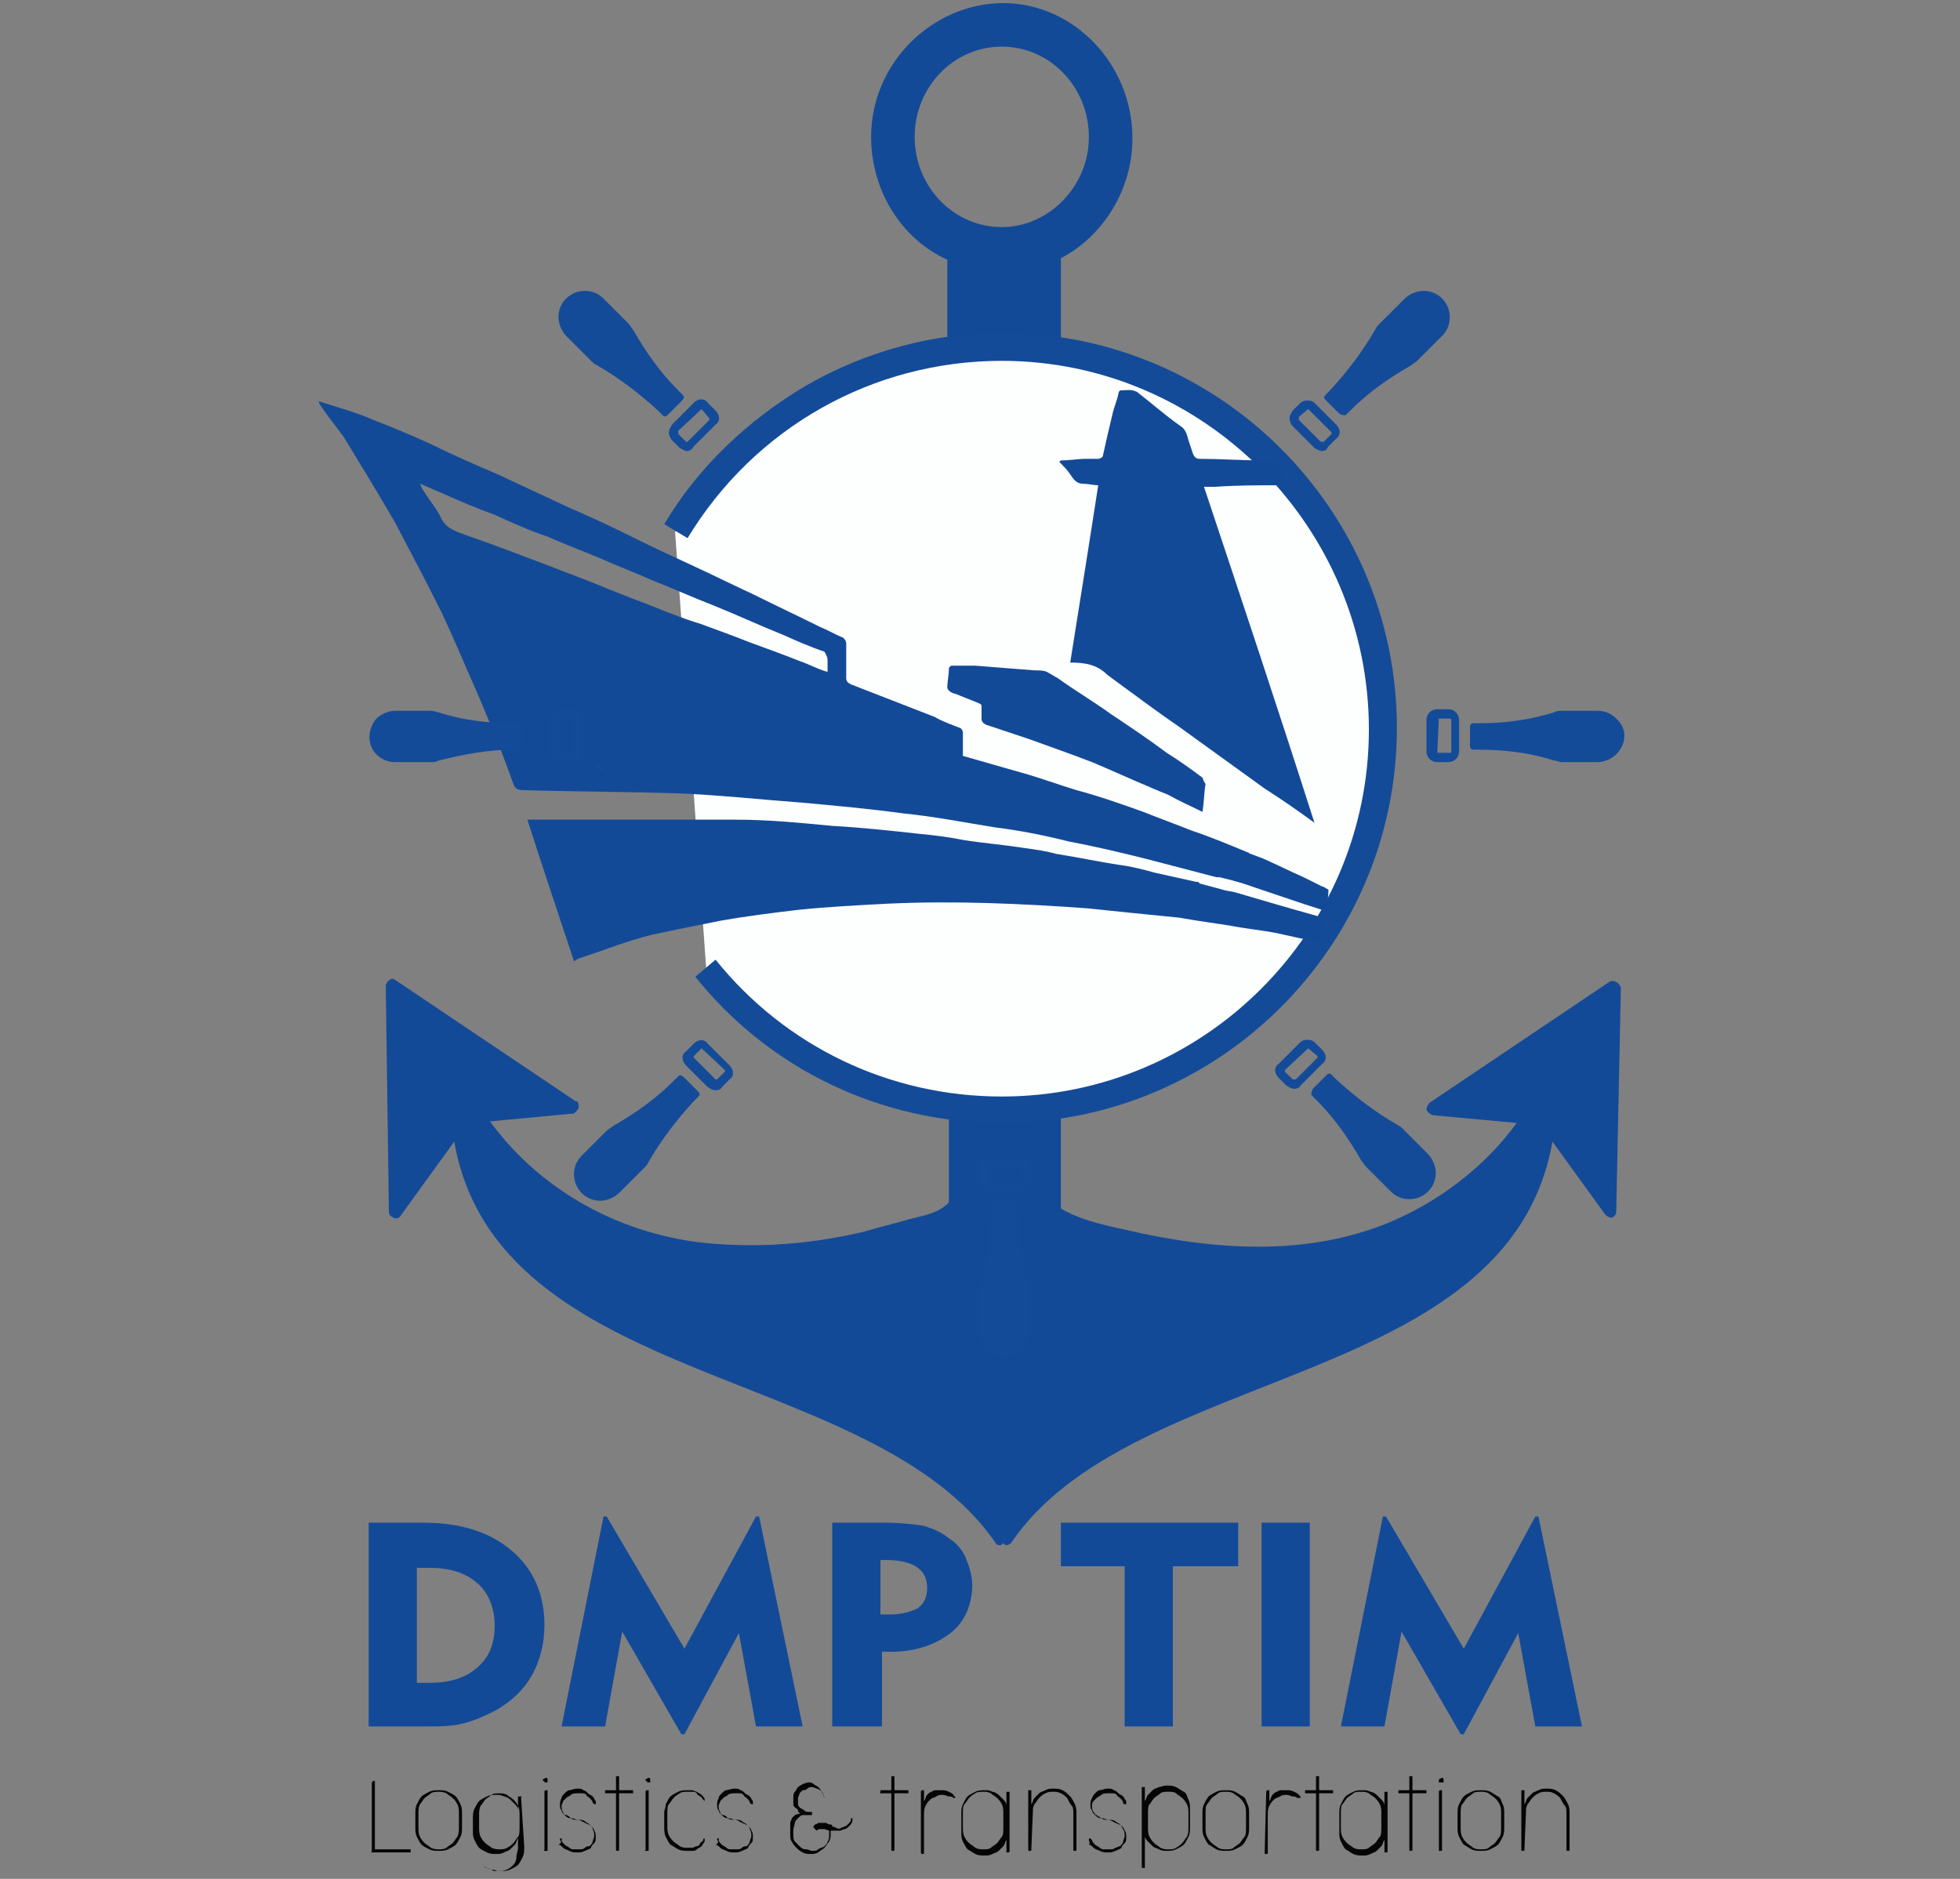 <?xml version="1.0" encoding="utf-8"?>
<!-- Generator: Adobe Illustrator 26.3.0, SVG Export Plug-In . SVG Version: 6.00 Build 0)  -->
<svg version="1.1" id="Layer_2_00000011722300776405816390000002205115020419873925_"
	 xmlns="http://www.w3.org/2000/svg" xmlns:xlink="http://www.w3.org/1999/xlink" x="0px" y="0px" viewBox="0 0 126 120.8"
	 style="enable-background:new 0 0 126 120.8;" xml:space="preserve">
<rect x="0" y="0" width="126" height="120.8" fill="#808080" stroke="none"/>
<style type="text/css">
	.st0{clip-path:url(#SVGID_00000020396990495732090270000006317467563806671034_);}
	.st1{fill:#134A98;}
	.st2{fill:#FDFEFE;}
	.st3{fill:#144B98;}
	.st4{fill:#050505;}
</style>
<g id="Layer_1-2">
	<g>
		<defs>
			<rect id="SVGID_1_" y="-16.5" width="126" height="159.8"/>
		</defs>
		<clipPath id="SVGID_00000097458941024890328650000017477136380110986117_">
			<use xlink:href="#SVGID_1_"  style="overflow:visible;"/>
		</clipPath>
		<g style="clip-path:url(#SVGID_00000097458941024890328650000017477136380110986117_);">
			<path class="st1" d="M103.5,63.1l-11.6,7.8c-0.1,0.1-0.2,0.3-0.2,0.4c0,0.1,0.1,0.2,0.2,0.3c0.1,0,0.1,0.1,0.2,0.1l5.4,0.5
				c-2.1,2.9-5.1,5.1-8.2,6.4c-5.1,2.1-10.7,1.8-15.9,0.7c-1.7-0.4-3.7-0.7-5.2-1.6V34h13.5v-3.4H68.2v-14c2.7-1.4,4.6-4.4,4.6-7.7
				c0-4.8-3.8-8.7-8.3-8.7S56,4,56,8.8c0,3.5,2,6.6,4.9,7.9v13.8H49.1V34H61v43.3c-0.6,0.7-1.8,0.9-2.6,1.1c-1,0.3-1.9,0.5-2.9,0.8
				c-3,0.7-6,1-9.1,0.8c-5.8-0.3-11.4-3.1-14.9-7.9l5.3-0.5c0.1,0,0.1,0,0.2-0.1c0.1-0.1,0.2-0.2,0.2-0.3c0-0.2,0-0.4-0.2-0.4
				l-11.6-7.8c-0.2-0.2-0.6,0.1-0.6,0.4L25,77.9c0,0.2,0.1,0.3,0.3,0.4s0.4,0,0.5-0.2l3.4-4.7C32,89.3,56.1,87.7,64,99.2
				c0.1,0.2,0.4,0.2,0.5,0c0.1,0.2,0.3,0.2,0.5,0c7.8-11.5,32-9.9,34.8-25.8l3.4,4.7c0.1,0.1,0.3,0.2,0.4,0.2
				c0.2-0.1,0.3-0.2,0.3-0.4l0.3-14.4C104.1,63.2,103.8,63,103.5,63.1 M29.9,72.4L29.9,72.4L29.9,72.4L29.9,72.4z M64.4,14.6
				c-3.1,0-5.6-2.6-5.6-5.8S61.3,3,64.4,3s5.6,2.6,5.6,5.8S67.4,14.6,64.4,14.6 M98.8,72.4L98.8,72.4L98.8,72.4L98.8,72.4z"/>
			<path class="st2" d="M43.4,34.2c4.3-7.1,12.1-11.8,21-11.8c13.5,0,24.5,11,24.5,24.5s-11,24.5-24.5,24.5c-7.7,0-14.5-3.5-19-9.1"
				/>
			<path class="st3" d="M64.4,72.2c-7.7,0-14.9-3.4-19.7-9.4l1.3-1.1c4.5,5.6,11.2,8.8,18.4,8.8c13,0,23.6-10.6,23.6-23.6
				S77.4,23.2,64.4,23.2c-8.3,0-15.9,4.3-20.2,11.4l-1.5-0.9c2.2-3.7,5.4-6.7,9.1-8.9c3.8-2.2,8.2-3.4,12.6-3.4
				c14,0,25.4,11.4,25.4,25.4S78.4,72.2,64.4,72.2"/>
			<path class="st1" d="M23.7,111V97.9h3.5c2.4,0,4.3,0.6,5.7,1.8s2.1,2.8,2.1,4.8c0,1.2-0.3,2.3-0.8,3.2s-1.3,1.7-2.4,2.3
				c-0.6,0.3-1.2,0.6-2,0.8c-0.7,0.2-1.6,0.2-2.6,0.2L23.7,111L23.7,111z M26.8,108.2h0.7c1.4,0,2.4-0.3,3.2-1
				c0.8-0.7,1.1-1.6,1.1-2.7s-0.4-2.1-1.1-2.7c-0.8-0.7-1.8-1-3.2-1h-0.7C26.8,100.7,26.8,108.2,26.8,108.2z"/>
			<polygon class="st1" points="36.1,111 38.8,97.5 39,97.5 44,106 48.6,97.5 48.8,97.5 51.6,111 48.6,111 47.5,105 44,111.5 
				43.8,111.5 40,104.9 38.9,111 			"/>
			<path class="st1" d="M53.5,111V97.9h3.4c1,0,1.8,0.1,2.5,0.2c0.6,0.2,1.1,0.4,1.6,0.8c0.5,0.3,0.9,0.8,1.1,1.3s0.4,1.1,0.4,1.7
				c0,1.3-0.5,2.4-1.4,3.1s-2.2,1.2-3.8,1.2c-0.2,0-0.3,0-0.4,0c-0.1,0-0.2,0-0.2,0v4.8L53.5,111L53.5,111z M57,100.3h-0.4v3.5h0.6
				c0.8,0,1.4-0.2,1.8-0.4c0.4-0.3,0.6-0.7,0.6-1.3s-0.2-1-0.6-1.3S57.9,100.3,57,100.3"/>
			<polygon class="st1" points="72.3,111 72.3,100.7 68.2,100.7 68.2,97.9 79.6,97.9 79.6,100.7 75.4,100.7 75.4,111 			"/>
			<rect x="81.1" y="97.9" class="st1" width="3.1" height="13.1"/>
			<polygon class="st1" points="86.2,111 88.9,97.5 89.1,97.5 94.1,106 98.7,97.5 98.9,97.5 101.7,111 98.7,111 97.6,105 
				94.1,111.5 93.9,111.5 90.1,104.9 89,111 			"/>
			<path class="st4" d="M23.9,114.6C23.9,114.6,23.9,114.6,23.9,114.6c0.1-0.1,0.1-0.1,0.1-0.1l0,0c0,0,0,0,0.1,0c0,0,0,0,0,0.1v4.3
				h2.2c0,0,0,0,0.1,0c0,0,0,0,0,0.1l0,0c0,0,0,0.1,0,0.1c0,0,0,0-0.1,0H24c0,0,0,0-0.1,0s0,0,0-0.1V114.6z"/>
			<path class="st4" d="M26.7,116.6c0-0.2,0-0.4,0.1-0.6s0.2-0.4,0.3-0.5s0.3-0.2,0.5-0.3s0.4-0.1,0.6-0.1s0.4,0,0.6,0.1
				s0.4,0.2,0.5,0.3s0.2,0.3,0.3,0.5s0.1,0.4,0.1,0.6v0.9c0,0.2,0,0.4-0.1,0.6s-0.2,0.4-0.3,0.5c-0.1,0.1-0.3,0.2-0.5,0.3
				c-0.2,0.1-0.4,0.1-0.6,0.1s-0.4,0-0.6-0.1s-0.4-0.2-0.5-0.3c-0.1-0.1-0.2-0.3-0.3-0.5s-0.1-0.4-0.1-0.6V116.6L26.7,116.6z
				 M26.9,117.5c0,0.2,0,0.4,0.1,0.6s0.2,0.3,0.3,0.4c0.1,0.1,0.3,0.2,0.4,0.3c0.2,0.1,0.4,0.1,0.5,0.1s0.4,0,0.5-0.1
				s0.3-0.2,0.4-0.3c0.1-0.1,0.2-0.3,0.3-0.4c0.1-0.2,0.1-0.4,0.1-0.6v-0.9c0-0.2,0-0.4-0.1-0.6s-0.2-0.3-0.3-0.4s-0.3-0.2-0.4-0.3
				c-0.2-0.1-0.4-0.1-0.5-0.1s-0.4,0-0.5,0.1s-0.3,0.2-0.4,0.3c-0.1,0.1-0.2,0.3-0.3,0.4c-0.1,0.2-0.1,0.4-0.1,0.6V117.5z"/>
			<path class="st4" d="M33.7,118.7c0,0.3,0,0.5-0.1,0.7c-0.1,0.2-0.2,0.4-0.3,0.5c-0.1,0.1-0.3,0.2-0.5,0.3
				c-0.2,0.1-0.4,0.1-0.6,0.1c-0.1,0-0.2,0-0.3,0s-0.2,0-0.3-0.1c-0.1,0-0.2-0.1-0.3-0.1c-0.1,0-0.2-0.1-0.2-0.1c0,0,0,0,0,0
				s0,0,0,0s0,0,0,0v0l0,0v0c0,0,0,0,0,0c0,0,0,0,0,0s0,0,0,0c0.2,0.1,0.4,0.2,0.5,0.2c0.2,0,0.3,0.1,0.4,0.1c0.2,0,0.4,0,0.6-0.1
				s0.3-0.2,0.4-0.3c0.1-0.1,0.2-0.3,0.2-0.5s0.1-0.4,0.1-0.6v-0.6c-0.1,0.1-0.1,0.3-0.2,0.4s-0.2,0.2-0.3,0.3
				c-0.1,0.1-0.2,0.1-0.4,0.2s-0.3,0.1-0.5,0.1c-0.2,0-0.4,0-0.6-0.1s-0.4-0.2-0.5-0.3c-0.1-0.1-0.2-0.3-0.3-0.5s-0.1-0.4-0.1-0.6
				v-0.8c0-0.2,0-0.4,0.1-0.6s0.2-0.4,0.3-0.5s0.3-0.2,0.5-0.3s0.4-0.1,0.6-0.1c0.2,0,0.3,0,0.5,0.1c0.1,0,0.3,0.1,0.4,0.2
				c0.1,0.1,0.2,0.2,0.3,0.3s0.2,0.2,0.2,0.4v-0.8c0,0,0-0.1,0-0.1c0,0,0,0,0.1,0c0,0,0,0,0.1,0s0,0,0,0.1L33.7,118.7L33.7,118.7z
				 M30.8,117.5c0,0.2,0,0.4,0.1,0.6s0.2,0.3,0.3,0.4c0.1,0.1,0.3,0.2,0.4,0.3c0.2,0.1,0.4,0.1,0.5,0.1s0.4,0,0.5-0.1
				c0.2-0.1,0.3-0.2,0.4-0.3c0.1-0.1,0.2-0.3,0.3-0.4s0.1-0.4,0.1-0.6v-0.8c0-0.2,0-0.4-0.1-0.6s-0.2-0.3-0.3-0.4
				c-0.1-0.1-0.3-0.2-0.4-0.3c-0.2-0.1-0.3-0.1-0.5-0.1s-0.4,0-0.5,0.1s-0.3,0.2-0.4,0.3c-0.1,0.1-0.2,0.3-0.3,0.4
				c-0.1,0.2-0.1,0.4-0.1,0.6C30.8,116.6,30.8,117.5,30.8,117.5z"/>
			<path class="st4" d="M34.9,114.4C34.9,114.4,34.9,114.3,34.9,114.4l0.2-0.1c0,0,0.1,0,0.1,0.1v0.1c0,0,0,0.1,0,0.1c0,0,0,0,0,0
				H35c0,0,0,0,0,0s0,0,0-0.1C34.9,114.6,34.9,114.4,34.9,114.4z M35,115.2C35,115.2,35,115.2,35,115.2c0-0.1,0.1-0.1,0.1-0.1
				s0,0,0.1,0c0,0,0,0,0,0.1v3.7c0,0,0,0.1,0,0.1s0,0-0.1,0s0,0-0.1,0s0,0,0-0.1V115.2L35,115.2z"/>
			<path class="st4" d="M36,118.3c0-0.1,0-0.1,0-0.1l0,0c0,0,0,0,0.1,0s0,0,0,0.1c0,0.1,0.1,0.2,0.2,0.3c0.1,0.1,0.2,0.1,0.3,0.2
				c0.1,0.1,0.2,0.1,0.3,0.1c0.1,0,0.2,0,0.3,0c0.2,0,0.3,0,0.4-0.1s0.2-0.1,0.3-0.1c0.1-0.1,0.2-0.2,0.2-0.3c0-0.1,0.1-0.2,0.1-0.4
				c0-0.1,0-0.2-0.1-0.4c0-0.1-0.1-0.2-0.2-0.3c-0.1-0.1-0.2-0.1-0.3-0.2c-0.1-0.1-0.3-0.1-0.4-0.1c-0.2,0-0.3-0.1-0.5-0.1
				s-0.3-0.1-0.4-0.2c-0.1-0.1-0.2-0.2-0.2-0.3c-0.1-0.1-0.1-0.2-0.1-0.4c0-0.1,0-0.2,0.1-0.4c0-0.1,0.1-0.2,0.2-0.3
				s0.2-0.2,0.3-0.2s0.3-0.1,0.5-0.1c0.2,0,0.3,0,0.4,0.1c0.1,0,0.2,0.1,0.3,0.2c0.1,0.1,0.2,0.1,0.3,0.2c0.1,0.1,0.1,0.2,0.2,0.3
				c0,0,0,0.1,0,0.1c0,0,0,0,0,0.1l0,0c0,0,0,0-0.1,0c0,0,0,0-0.1-0.1c0-0.1-0.1-0.2-0.2-0.3c-0.1-0.1-0.2-0.1-0.2-0.2
				c-0.1-0.1-0.2-0.1-0.3-0.1c-0.1,0-0.2,0-0.3,0c-0.1,0-0.3,0-0.4,0.1s-0.2,0.1-0.3,0.2c-0.1,0.1-0.2,0.2-0.2,0.2
				c0,0.1-0.1,0.2-0.1,0.3c0,0.1,0,0.3,0.1,0.4c0,0.1,0.1,0.2,0.2,0.2s0.2,0.1,0.3,0.2c0.1,0.1,0.2,0.1,0.4,0.1
				c0.2,0,0.3,0.1,0.5,0.2c0.2,0.1,0.3,0.1,0.4,0.2c0.1,0.1,0.2,0.2,0.2,0.3c0.1,0.1,0.1,0.3,0.1,0.4c0,0.2,0,0.3-0.1,0.4
				c-0.1,0.1-0.2,0.2-0.2,0.3c-0.1,0.1-0.2,0.1-0.4,0.2c-0.2,0.1-0.3,0.1-0.5,0.1s-0.3,0-0.5-0.1s-0.3-0.1-0.4-0.2
				c-0.1-0.1-0.2-0.2-0.3-0.2C36.1,118.5,36.1,118.4,36,118.3"/>
			<path class="st4" d="M39.8,115.3v3.6c0,0.1,0,0.1-0.1,0.1l0,0c-0.1,0-0.1,0-0.1-0.1v-3.6h-0.6c0,0,0,0-0.1,0c0,0,0,0,0-0.1
				s0-0.1,0-0.1c0,0,0,0,0.1,0h0.6v-0.8c0,0,0-0.1,0-0.1c0,0,0,0,0.1,0l0,0c0,0,0,0,0.1,0c0,0,0,0,0,0.1v0.8h0.8c0,0,0,0,0.1,0
				c0,0,0,0,0,0.1s0,0.1,0,0.1c0,0,0,0-0.1,0H39.8z"/>
			<path class="st4" d="M41.5,114.4C41.5,114.4,41.5,114.3,41.5,114.4l0.2-0.1c0,0,0.1,0,0.1,0.1v0.1c0,0,0,0.1,0,0.1c0,0,0,0,0,0
				h-0.2c0,0,0,0,0,0s0,0,0-0.1C41.5,114.6,41.5,114.4,41.5,114.4z M41.5,115.2C41.5,115.2,41.5,115.2,41.5,115.2
				c0-0.1,0.1-0.1,0.1-0.1s0,0,0.1,0c0,0,0,0,0,0.1v3.7c0,0,0,0.1,0,0.1s0,0-0.1,0s0,0-0.1,0s0,0,0-0.1V115.2L41.5,115.2z"/>
			<path class="st4" d="M42.8,116c0.1-0.2,0.2-0.4,0.3-0.5c0.1-0.1,0.3-0.2,0.5-0.3c0.2-0.1,0.4-0.1,0.6-0.1c0.1,0,0.2,0,0.3,0
				c0.1,0,0.2,0.1,0.3,0.1c0.1,0.1,0.2,0.1,0.3,0.2s0.2,0.2,0.2,0.3c0,0,0,0,0,0.1s0,0,0,0s0,0,0,0c0,0,0,0,0,0l0,0c0,0,0,0,0,0
				s0,0-0.1-0.1c-0.1-0.1-0.1-0.2-0.2-0.2c-0.1-0.1-0.2-0.1-0.2-0.2c-0.1-0.1-0.2-0.1-0.3-0.1c-0.1,0-0.2,0-0.3,0
				c-0.2,0-0.4,0-0.5,0.1c-0.2,0.1-0.3,0.2-0.4,0.3c-0.1,0.1-0.2,0.3-0.3,0.4s-0.1,0.4-0.1,0.6v0.8c0,0.2,0,0.4,0.1,0.6
				s0.2,0.3,0.3,0.4c0.1,0.1,0.3,0.2,0.4,0.3c0.2,0.1,0.3,0.1,0.5,0.1c0.1,0,0.2,0,0.3,0s0.2-0.1,0.3-0.1s0.2-0.1,0.2-0.2
				c0.1-0.1,0.2-0.1,0.2-0.2c0,0,0-0.1,0.1-0.1c0,0,0,0,0,0l0,0c0,0,0,0,0,0.1s0,0.1,0,0.1c-0.1,0.1-0.1,0.2-0.2,0.3
				c-0.1,0.1-0.2,0.1-0.3,0.2c-0.1,0.1-0.2,0.1-0.3,0.1c-0.1,0-0.2,0-0.3,0c-0.2,0-0.4,0-0.6-0.1c-0.2-0.1-0.3-0.2-0.5-0.3
				c-0.1-0.1-0.2-0.3-0.3-0.5s-0.1-0.4-0.1-0.7v-0.9C42.7,116.4,42.8,116.2,42.8,116"/>
			<path class="st4" d="M46.1,118.3c0-0.1,0-0.1,0-0.1l0,0c0,0,0,0,0.1,0s0,0,0,0.1c0,0.1,0.1,0.2,0.2,0.3c0.1,0.1,0.2,0.1,0.3,0.2
				c0.1,0.1,0.2,0.1,0.3,0.1c0.1,0,0.2,0,0.3,0c0.2,0,0.3,0,0.4-0.1s0.2-0.1,0.3-0.1c0.1-0.1,0.2-0.2,0.2-0.3c0-0.1,0.1-0.2,0.1-0.4
				c0-0.1,0-0.2-0.1-0.4c0-0.1-0.1-0.2-0.2-0.3c-0.1-0.1-0.2-0.1-0.3-0.2c-0.1-0.1-0.3-0.1-0.4-0.1c-0.2,0-0.3-0.1-0.5-0.1
				s-0.3-0.1-0.4-0.2c-0.1-0.1-0.2-0.2-0.2-0.3c-0.1-0.1-0.1-0.2-0.1-0.4c0-0.1,0-0.2,0.1-0.4c0-0.1,0.1-0.2,0.2-0.3
				s0.2-0.2,0.3-0.2s0.3-0.1,0.5-0.1c0.2,0,0.3,0,0.4,0.1c0.1,0,0.2,0.1,0.3,0.2c0.1,0.1,0.2,0.1,0.3,0.2c0.1,0.1,0.1,0.2,0.2,0.3
				c0,0,0,0.1,0,0.1c0,0,0,0,0,0.1l0,0c0,0,0,0-0.1,0c0,0,0,0-0.1-0.1c0-0.1-0.1-0.2-0.2-0.3c-0.1-0.1-0.2-0.1-0.2-0.2
				c-0.1-0.1-0.2-0.1-0.3-0.1c-0.1,0-0.2,0-0.3,0c-0.1,0-0.3,0-0.4,0.1s-0.2,0.1-0.3,0.2c-0.1,0.1-0.2,0.2-0.2,0.2
				c0,0.1-0.1,0.2-0.1,0.3c0,0.1,0,0.3,0.1,0.4c0,0.1,0.1,0.2,0.2,0.2s0.2,0.1,0.3,0.2c0.1,0.1,0.2,0.1,0.4,0.1
				c0.2,0,0.3,0.1,0.5,0.2c0.2,0.1,0.3,0.1,0.4,0.2c0.1,0.1,0.2,0.2,0.2,0.3c0.1,0.1,0.1,0.3,0.1,0.4c0,0.2,0,0.3-0.1,0.4
				c-0.1,0.1-0.2,0.2-0.2,0.3c-0.1,0.1-0.2,0.1-0.4,0.2c-0.2,0.1-0.3,0.1-0.5,0.1s-0.3,0-0.5-0.1s-0.3-0.1-0.4-0.2
				c-0.1-0.1-0.2-0.2-0.3-0.2C46.2,118.5,46.2,118.4,46.1,118.3"/>
			<path class="st4" d="M52.3,117.5c0,0,0-0.1,0-0.1c0,0,0.1-0.1,0.1-0.1s0.1,0,0.2-0.1c0.1,0,0.1,0,0.2,0c0.1,0,0.1,0,0.2,0
				c0,0,0.1,0,0.1,0l0.2,0.1c0.1,0,0.2,0,0.2,0.1s0.1,0,0.2,0.1c0.2,0.1,0.3,0.1,0.4,0c0.1,0,0.2-0.1,0.3-0.1
				c0.1-0.1,0.1-0.1,0.2-0.2s0.1-0.2,0.1-0.2c0,0,0,0,0-0.1c0,0,0,0,0.1,0l0,0c0,0,0,0,0,0c0,0,0,0,0,0.1c0,0.2-0.1,0.3-0.2,0.4
				c-0.1,0.1-0.2,0.2-0.3,0.2s-0.2,0.1-0.3,0.1s-0.2,0-0.4,0c0,0-0.1,0-0.1,0c0,0-0.1,0-0.1,0v0.2c0,0.2,0,0.3-0.1,0.5
				c-0.1,0.1-0.2,0.3-0.3,0.4s-0.3,0.2-0.4,0.3c-0.2,0.1-0.3,0.1-0.5,0.1c-0.2,0-0.3,0-0.5-0.1s-0.3-0.2-0.4-0.3s-0.2-0.2-0.3-0.4
				c-0.1-0.1-0.1-0.3-0.1-0.5v-0.3c0-0.1,0-0.3,0-0.4s0.1-0.2,0.1-0.3c0.1-0.1,0.2-0.2,0.2-0.2s0.2-0.1,0.4-0.1
				c-0.1,0-0.2-0.1-0.2-0.2s-0.1-0.1-0.2-0.2s-0.1-0.1-0.1-0.2s0-0.2,0-0.3v-0.1c0-0.2,0-0.3,0.1-0.4c0.1-0.1,0.1-0.2,0.2-0.3
				c0.1-0.1,0.2-0.1,0.3-0.2c0.1,0,0.2-0.1,0.4-0.1c0.1,0,0.2,0,0.3,0.1s0.2,0.1,0.3,0.2c0.1,0.1,0.2,0.2,0.2,0.3
				c0.1,0.1,0.1,0.2,0.2,0.4c0,0,0,0,0,0.1s0,0,0,0h0c0,0,0,0,0,0c0,0,0,0,0-0.1c0-0.1-0.1-0.2-0.1-0.3c-0.1-0.1-0.1-0.2-0.2-0.2
				c-0.1-0.1-0.2-0.1-0.2-0.1s-0.2-0.1-0.3-0.1c-0.1,0-0.2,0-0.3,0.1s-0.2,0.1-0.3,0.1c-0.1,0.1-0.1,0.1-0.2,0.2
				c0,0.1-0.1,0.2-0.1,0.3v0.1c0,0.1,0,0.2,0,0.3c0,0.1,0.1,0.2,0.1,0.2c0.1,0.1,0.2,0.1,0.3,0.2s0.2,0.1,0.4,0.1c0,0,0,0,0.1,0
				c0,0,0,0,0,0.1l0,0c0,0,0,0.1,0,0.1c0,0,0,0-0.1,0h-0.1c-0.1,0-0.3,0-0.4,0c-0.1,0-0.2,0.1-0.3,0.2s-0.2,0.2-0.2,0.3
				s-0.1,0.3-0.1,0.5v0.3c0,0.1,0,0.3,0.1,0.4c0.1,0.1,0.2,0.2,0.3,0.3c0.1,0.1,0.2,0.2,0.4,0.2s0.3,0.1,0.4,0.1
				c0.2,0,0.3,0,0.4-0.1s0.3-0.1,0.4-0.2c0.1-0.1,0.2-0.2,0.2-0.3c0.1-0.1,0.1-0.3,0.1-0.4v-0.3l-0.3-0.1c-0.1,0-0.2,0-0.3,0
				c-0.1,0-0.2,0.1-0.2,0.1C52.4,117.6,52.4,117.6,52.3,117.5C52.3,117.6,52.3,117.6,52.3,117.5L52.3,117.5L52.3,117.5z"/>
			<path class="st4" d="M57.5,115.3v3.6c0,0.1,0,0.1-0.1,0.1l0,0c-0.1,0-0.1,0-0.1-0.1v-3.6h-0.6c0,0,0,0-0.1,0s0,0,0-0.1
				s0-0.1,0-0.1c0,0,0,0,0.1,0h0.6v-0.8c0,0,0-0.1,0-0.1c0,0,0,0,0.1,0l0,0c0,0,0,0,0.1,0c0,0,0,0,0,0.1v0.8h0.8c0,0,0,0,0.1,0
				c0,0,0,0,0,0.1s0,0.1,0,0.1c0,0,0,0-0.1,0H57.5z"/>
			<path class="st4" d="M59.2,115.2C59.2,115.2,59.2,115.2,59.2,115.2c0-0.1,0.1-0.1,0.1-0.1l0,0c0,0,0,0,0.1,0c0,0,0,0,0,0.1v0.6
				c0.1-0.1,0.1-0.3,0.2-0.4c0.1-0.1,0.2-0.2,0.3-0.2c0.1-0.1,0.2-0.1,0.3-0.1s0.2,0,0.3,0c0.2,0,0.3,0,0.5,0.1s0.2,0.1,0.3,0.2
				c0,0,0,0.1,0.1,0.1c0,0,0,0.1,0,0.1l0,0c0,0,0,0,0,0c0,0,0,0-0.1,0c-0.1-0.1-0.2-0.1-0.3-0.1c-0.1,0-0.2-0.1-0.4-0.1
				c-0.1,0-0.3,0-0.4,0.1c-0.2,0.1-0.3,0.1-0.4,0.2s-0.2,0.2-0.3,0.4c-0.1,0.2-0.1,0.4-0.1,0.6v2.4c0,0.1,0,0.1-0.1,0.1l0,0
				c0,0-0.1,0-0.1-0.1L59.2,115.2L59.2,115.2z"/>
			<path class="st4" d="M61.8,116.6c0-0.2,0-0.4,0.1-0.6c0.1-0.2,0.2-0.4,0.3-0.5c0.1-0.1,0.3-0.2,0.5-0.3c0.2-0.1,0.4-0.1,0.6-0.1
				c0.2,0,0.3,0,0.5,0.1c0.1,0,0.3,0.1,0.4,0.2c0.1,0.1,0.2,0.2,0.3,0.3s0.2,0.2,0.2,0.4v-0.8c0,0,0-0.1,0-0.1c0,0,0,0,0.1,0
				c0,0,0.1,0,0.1,0s0,0,0,0.1v3.7c0,0.1,0,0.1-0.1,0.1l0,0c0,0-0.1,0-0.1,0c0,0,0,0,0-0.1v-0.7c-0.1,0.1-0.1,0.3-0.2,0.4
				s-0.2,0.2-0.3,0.3c-0.1,0.1-0.2,0.1-0.4,0.2s-0.3,0.1-0.5,0.1c-0.2,0-0.4,0-0.6-0.1c-0.2-0.1-0.3-0.2-0.5-0.3
				c-0.1-0.1-0.2-0.3-0.3-0.5s-0.1-0.4-0.1-0.6L61.8,116.6L61.8,116.6z M61.9,117.5c0,0.2,0,0.4,0.1,0.6s0.2,0.3,0.3,0.4
				c0.1,0.1,0.3,0.2,0.4,0.3c0.2,0.1,0.3,0.1,0.5,0.1s0.4,0,0.5-0.1s0.3-0.2,0.4-0.3c0.1-0.1,0.2-0.3,0.3-0.4s0.1-0.4,0.1-0.6v-0.9
				c0-0.2,0-0.4-0.1-0.6s-0.2-0.3-0.3-0.4s-0.3-0.2-0.4-0.3c-0.2-0.1-0.3-0.1-0.5-0.1s-0.4,0-0.5,0.1c-0.2,0.1-0.3,0.2-0.4,0.3
				c-0.1,0.1-0.2,0.3-0.3,0.4s-0.1,0.4-0.1,0.6V117.5z"/>
			<path class="st4" d="M66.3,118.9c0,0.1,0,0.1-0.1,0.1l0,0c-0.1,0-0.1,0-0.1-0.1v-3.7c0,0,0-0.1,0-0.1c0,0,0,0,0.1,0l0,0
				c0,0,0.1,0,0.1,0c0,0,0,0,0,0.1v0.8c0.1-0.1,0.1-0.3,0.2-0.4c0.1-0.1,0.2-0.2,0.3-0.3c0.1-0.1,0.2-0.1,0.4-0.2s0.3-0.1,0.5-0.1
				c0.2,0,0.4,0,0.6,0.1c0.2,0.1,0.3,0.2,0.5,0.4c0.1,0.1,0.2,0.3,0.3,0.5c0.1,0.2,0.1,0.4,0.1,0.6v2.3c0,0.1,0,0.1-0.1,0.1l0,0
				c-0.1,0-0.1,0-0.1-0.1v-2.3c0-0.2,0-0.4-0.1-0.5s-0.2-0.3-0.3-0.5c-0.1-0.1-0.2-0.2-0.4-0.3s-0.3-0.1-0.5-0.1
				c-0.2,0-0.3,0-0.5,0.1s-0.3,0.2-0.4,0.3c-0.1,0.1-0.2,0.3-0.3,0.4c-0.1,0.2-0.1,0.3-0.1,0.5L66.3,118.9L66.3,118.9z"/>
			<path class="st4" d="M70,118.3c0-0.1,0-0.1,0-0.1l0,0c0,0,0.1,0,0.1,0s0,0,0.1,0.1c0,0.1,0.1,0.2,0.2,0.3
				c0.1,0.1,0.2,0.1,0.3,0.2c0.1,0.1,0.2,0.1,0.3,0.1c0.1,0,0.2,0,0.3,0c0.2,0,0.3,0,0.4-0.1c0.1,0,0.2-0.1,0.3-0.1
				c0.1-0.1,0.2-0.2,0.2-0.3s0.1-0.2,0.1-0.4c0-0.1,0-0.2-0.1-0.4c-0.1-0.1-0.1-0.2-0.2-0.3c-0.1-0.1-0.2-0.1-0.3-0.2
				c-0.1-0.1-0.3-0.1-0.4-0.1c-0.2,0-0.3-0.1-0.5-0.1s-0.3-0.1-0.4-0.2s-0.2-0.2-0.2-0.3c-0.1-0.1-0.1-0.2-0.1-0.4
				c0-0.1,0-0.2,0.1-0.4s0.1-0.2,0.2-0.3c0.1-0.1,0.2-0.2,0.3-0.2s0.3-0.1,0.5-0.1c0.2,0,0.3,0,0.4,0.1c0.1,0,0.2,0.1,0.3,0.2
				c0.1,0.1,0.2,0.1,0.3,0.2c0.1,0.1,0.1,0.2,0.2,0.3c0,0,0,0.1,0,0.1c0,0,0,0,0,0.1l0,0c0,0,0,0-0.1,0c0,0-0.1,0-0.1-0.1
				c0-0.1-0.1-0.2-0.2-0.3c-0.1-0.1-0.2-0.1-0.2-0.2c-0.1-0.1-0.2-0.1-0.3-0.1c-0.1,0-0.2,0-0.3,0c-0.1,0-0.3,0-0.4,0.1
				s-0.2,0.1-0.3,0.2c-0.1,0.1-0.2,0.2-0.2,0.2c-0.1,0.1-0.1,0.2-0.1,0.3c0,0.1,0,0.3,0.1,0.4c0.1,0.1,0.1,0.2,0.2,0.2
				c0.1,0.1,0.2,0.1,0.3,0.2c0.1,0.1,0.2,0.1,0.4,0.1c0.2,0,0.3,0.1,0.5,0.2s0.3,0.1,0.4,0.2c0.1,0.1,0.2,0.2,0.2,0.3
				c0.1,0.1,0.1,0.3,0.1,0.4c0,0.2,0,0.3-0.1,0.4c-0.1,0.1-0.2,0.2-0.2,0.3c-0.1,0.1-0.2,0.1-0.4,0.2c-0.2,0.1-0.3,0.1-0.5,0.1
				s-0.3,0-0.5-0.1s-0.3-0.1-0.4-0.2c-0.1-0.1-0.2-0.2-0.3-0.2C70.1,118.5,70,118.4,70,118.3"/>
			<path class="st4" d="M76.5,117.5c0,0.2,0,0.4-0.1,0.6s-0.2,0.4-0.3,0.5c-0.1,0.1-0.3,0.2-0.5,0.3c-0.2,0.1-0.4,0.1-0.6,0.1
				c-0.2,0-0.3,0-0.5-0.1s-0.3-0.1-0.4-0.2c-0.1-0.1-0.2-0.2-0.3-0.3s-0.2-0.2-0.2-0.4v2c0,0,0,0.1,0,0.1s0,0-0.1,0l0,0
				c-0.1,0-0.1,0-0.1-0.1v-5c0,0,0-0.1,0-0.1c0,0,0,0,0.1,0c0,0,0.1,0,0.1,0c0,0,0,0,0,0.1v0.8c0.1-0.1,0.1-0.3,0.2-0.4
				s0.2-0.2,0.3-0.3c0.1-0.1,0.2-0.1,0.4-0.2c0.1,0,0.3-0.1,0.5-0.1c0.2,0,0.4,0,0.6,0.1s0.3,0.2,0.5,0.3s0.2,0.3,0.3,0.5
				s0.1,0.4,0.1,0.6L76.5,117.5L76.5,117.5z M76.4,116.6c0-0.2,0-0.4-0.1-0.6s-0.2-0.3-0.3-0.4s-0.3-0.2-0.4-0.3s-0.3-0.1-0.5-0.1
				s-0.4,0-0.5,0.1s-0.3,0.2-0.4,0.3c-0.1,0.1-0.2,0.3-0.3,0.4s-0.1,0.4-0.1,0.6v0.9c0,0.2,0,0.4,0.1,0.6s0.2,0.3,0.3,0.4
				s0.3,0.2,0.4,0.3c0.2,0.1,0.3,0.1,0.5,0.1s0.4,0,0.5-0.1c0.2-0.1,0.3-0.2,0.4-0.3c0.1-0.1,0.2-0.3,0.3-0.4
				c0.1-0.2,0.1-0.4,0.1-0.6V116.6z"/>
			<path class="st4" d="M77.3,116.6c0-0.2,0-0.4,0.1-0.6s0.2-0.4,0.3-0.5s0.3-0.2,0.5-0.3c0.2-0.1,0.4-0.1,0.6-0.1s0.4,0,0.6,0.1
				s0.3,0.2,0.5,0.3s0.2,0.3,0.3,0.5s0.1,0.4,0.1,0.6v0.9c0,0.2,0,0.4-0.1,0.6s-0.2,0.4-0.3,0.5c-0.1,0.1-0.3,0.2-0.5,0.3
				c-0.2,0.1-0.4,0.1-0.6,0.1s-0.4,0-0.6-0.1s-0.3-0.2-0.5-0.3c-0.1-0.1-0.2-0.3-0.3-0.5s-0.1-0.4-0.1-0.6V116.6L77.3,116.6z
				 M77.5,117.5c0,0.2,0,0.4,0.1,0.6s0.2,0.3,0.3,0.4c0.1,0.1,0.3,0.2,0.4,0.3c0.2,0.1,0.3,0.1,0.5,0.1s0.4,0,0.5-0.1
				s0.3-0.2,0.4-0.3s0.2-0.3,0.3-0.4s0.1-0.4,0.1-0.6v-0.9c0-0.2,0-0.4-0.1-0.6s-0.2-0.3-0.3-0.4s-0.3-0.2-0.4-0.3
				c-0.2-0.1-0.3-0.1-0.5-0.1s-0.4,0-0.5,0.1s-0.3,0.2-0.4,0.3c-0.1,0.1-0.2,0.3-0.3,0.4s-0.1,0.4-0.1,0.6V117.5z"/>
			<path class="st4" d="M81.4,115.2C81.4,115.2,81.4,115.2,81.4,115.2c0-0.1,0.1-0.1,0.1-0.1l0,0c0,0,0.1,0,0.1,0c0,0,0,0,0,0.1v0.6
				c0.1-0.1,0.1-0.3,0.2-0.4c0.1-0.1,0.2-0.2,0.3-0.2c0.1-0.1,0.2-0.1,0.3-0.1c0.1,0,0.2,0,0.3,0c0.2,0,0.3,0,0.5,0.1
				s0.2,0.1,0.3,0.2c0,0,0.1,0.1,0.1,0.1c0,0,0,0.1,0,0.1l0,0c0,0,0,0-0.1,0c0,0-0.1,0-0.1,0c-0.1-0.1-0.2-0.1-0.3-0.1
				c-0.1,0-0.2-0.1-0.4-0.1c-0.1,0-0.3,0-0.4,0.1c-0.2,0.1-0.3,0.1-0.4,0.2s-0.2,0.2-0.3,0.4c-0.1,0.2-0.1,0.4-0.1,0.6v2.4
				c0,0.1,0,0.1-0.1,0.1l0,0c-0.1,0-0.1,0-0.1-0.1L81.4,115.2L81.4,115.2z"/>
			<path class="st4" d="M84.8,115.3v3.6c0,0.1,0,0.1-0.1,0.1l0,0c-0.1,0-0.1,0-0.1-0.1v-3.6h-0.6c0,0-0.1,0-0.1,0s0,0,0-0.1
				s0-0.1,0-0.1c0,0,0,0,0.1,0h0.6v-0.8c0,0,0-0.1,0-0.1c0,0,0,0,0.1,0l0,0c0,0,0,0,0.1,0c0,0,0,0,0,0.1v0.8h0.8c0,0,0.1,0,0.1,0
				c0,0,0,0,0,0.1s0,0.1,0,0.1c0,0,0,0-0.1,0C85.6,115.3,84.8,115.3,84.8,115.3z"/>
			<path class="st4" d="M86.1,116.6c0-0.2,0-0.4,0.1-0.6s0.2-0.4,0.3-0.5s0.3-0.2,0.5-0.3c0.2-0.1,0.4-0.1,0.6-0.1
				c0.2,0,0.3,0,0.5,0.1c0.1,0,0.3,0.1,0.4,0.2c0.1,0.1,0.2,0.2,0.3,0.3s0.2,0.2,0.2,0.4v-0.8c0,0,0-0.1,0-0.1c0,0,0,0,0.1,0
				c0,0,0.1,0,0.1,0s0,0,0,0.1v3.7c0,0.1,0,0.1-0.1,0.1l0,0c0,0-0.1,0-0.1,0c0,0,0,0,0-0.1v-0.7c-0.1,0.1-0.1,0.3-0.2,0.4
				s-0.2,0.2-0.3,0.3c-0.1,0.1-0.2,0.1-0.4,0.2s-0.3,0.1-0.5,0.1c-0.2,0-0.4,0-0.6-0.1s-0.3-0.2-0.5-0.3c-0.1-0.1-0.2-0.3-0.3-0.5
				s-0.1-0.4-0.1-0.6L86.1,116.6L86.1,116.6z M86.2,117.5c0,0.2,0,0.4,0.1,0.6s0.2,0.3,0.3,0.4c0.1,0.1,0.3,0.2,0.4,0.3
				c0.2,0.1,0.3,0.1,0.5,0.1s0.4,0,0.5-0.1s0.3-0.2,0.4-0.3s0.2-0.3,0.3-0.4s0.1-0.4,0.1-0.6v-0.9c0-0.2,0-0.4-0.1-0.6
				s-0.2-0.3-0.3-0.4s-0.3-0.2-0.4-0.3c-0.2-0.1-0.3-0.1-0.5-0.1s-0.4,0-0.5,0.1s-0.3,0.2-0.4,0.3c-0.1,0.1-0.2,0.3-0.3,0.4
				s-0.1,0.4-0.1,0.6V117.5z"/>
			<path class="st4" d="M90.8,115.3v3.6c0,0.1,0,0.1-0.1,0.1l0,0c-0.1,0-0.1,0-0.1-0.1v-3.6h-0.6c0,0-0.1,0-0.1,0s0,0,0-0.1
				s0-0.1,0-0.1c0,0,0,0,0.1,0h0.6v-0.8c0,0,0-0.1,0-0.1c0,0,0,0,0.1,0l0,0c0,0,0,0,0.1,0c0,0,0,0,0,0.1v0.8h0.8c0,0,0.1,0,0.1,0
				c0,0,0,0,0,0.1s0,0.1,0,0.1c0,0,0,0-0.1,0C91.6,115.3,90.8,115.3,90.8,115.3z"/>
			<path class="st4" d="M92.5,114.4C92.5,114.4,92.5,114.3,92.5,114.4l0.2-0.1c0,0,0.1,0,0.1,0.1v0.1c0,0,0,0.1,0,0.1c0,0,0,0,0,0
				h-0.2c0,0,0,0-0.1,0c0,0,0,0,0-0.1C92.5,114.6,92.5,114.4,92.5,114.4z M92.5,115.2C92.5,115.2,92.5,115.2,92.5,115.2
				c0-0.1,0.1-0.1,0.1-0.1s0.1,0,0.1,0c0,0,0,0,0,0.1v3.7c0,0,0,0.1,0,0.1c0,0,0,0-0.1,0s-0.1,0-0.1,0c0,0,0,0,0-0.1V115.2
				L92.5,115.2z"/>
			<path class="st4" d="M93.7,116.6c0-0.2,0-0.4,0.1-0.6s0.2-0.4,0.3-0.5s0.3-0.2,0.5-0.3c0.2-0.1,0.4-0.1,0.6-0.1s0.4,0,0.6,0.1
				s0.3,0.2,0.5,0.3s0.2,0.3,0.3,0.5s0.1,0.4,0.1,0.6v0.9c0,0.2,0,0.4-0.1,0.6s-0.2,0.4-0.3,0.5c-0.1,0.1-0.3,0.2-0.5,0.3
				c-0.2,0.1-0.4,0.1-0.6,0.1s-0.4,0-0.6-0.1s-0.3-0.2-0.5-0.3c-0.1-0.1-0.2-0.3-0.3-0.5s-0.1-0.4-0.1-0.6V116.6L93.7,116.6z
				 M93.9,117.5c0,0.2,0,0.4,0.1,0.6s0.2,0.3,0.3,0.4c0.1,0.1,0.3,0.2,0.4,0.3c0.2,0.1,0.3,0.1,0.5,0.1s0.4,0,0.5-0.1
				s0.3-0.2,0.4-0.3s0.2-0.3,0.3-0.4s0.1-0.4,0.1-0.6v-0.9c0-0.2,0-0.4-0.1-0.6s-0.2-0.3-0.3-0.4s-0.3-0.2-0.4-0.3
				c-0.2-0.1-0.3-0.1-0.5-0.1s-0.4,0-0.5,0.1s-0.3,0.2-0.4,0.3c-0.1,0.1-0.2,0.3-0.3,0.4s-0.1,0.4-0.1,0.6V117.5z"/>
			<path class="st4" d="M98,118.9c0,0.1,0,0.1-0.1,0.1l0,0c-0.1,0-0.1,0-0.1-0.1v-3.7c0,0,0-0.1,0-0.1c0,0,0,0,0.1,0l0,0
				c0,0,0.1,0,0.1,0c0,0,0,0,0,0.1v0.8c0.1-0.1,0.1-0.3,0.2-0.4c0.1-0.1,0.2-0.2,0.3-0.3c0.1-0.1,0.2-0.1,0.4-0.2s0.3-0.1,0.5-0.1
				c0.2,0,0.4,0,0.6,0.1c0.2,0.1,0.3,0.2,0.5,0.4c0.1,0.1,0.2,0.3,0.3,0.5c0.1,0.2,0.1,0.4,0.1,0.6v2.3c0,0.1,0,0.1-0.1,0.1l0,0
				c-0.1,0-0.1,0-0.1-0.1v-2.3c0-0.2,0-0.4-0.1-0.5s-0.2-0.3-0.3-0.5c-0.1-0.1-0.2-0.2-0.4-0.3s-0.3-0.1-0.5-0.1
				c-0.2,0-0.3,0-0.5,0.1s-0.3,0.2-0.4,0.3c-0.1,0.1-0.2,0.3-0.3,0.4c-0.1,0.2-0.1,0.3-0.1,0.5L98,118.9L98,118.9z"/>
			<path class="st1" d="M77.5,50.4c-0.1,0.6-0.1,1.2-0.2,1.8c-0.8-0.4-1.5-0.7-2.2-1.1l0,0l-0.5-0.2c-0.2-0.1-0.5-0.2-0.7-0.3
				c-1.2-0.5-2.5-1.1-3.7-1.6c-1.3-0.5-2.7-1-4.1-1.5c-0.9-0.3-1.8-0.6-2.7-0.9c-0.2-0.1-0.3-0.2-0.3-0.4c0-0.2,0-0.4,0-0.7
				c0-0.2,0-0.2-0.2-0.3c-0.5-0.2-1-0.4-1.5-0.6c-0.1,0-0.3-0.1-0.4-0.2c0,0-0.1-0.1-0.1-0.2c0-0.4,0.1-0.8,0.1-1.2
				c0-0.1,0.1-0.2,0.2-0.2c0.5,0,1,0,1.5,0c1.3,0.1,2.5,0.2,3.8,0.3c0.3,0,0.6,0,0.8,0.1s0.5,0.3,0.7,0.4c1.1,0.8,2.3,1.5,3.4,2.3
				c1.2,0.8,2.4,1.6,3.6,2.5c0.8,0.5,1.5,1,2.3,1.6C77.4,50.3,77.5,50.4,77.5,50.4"/>
			<path class="st1" d="M78.3,56.3c0.3,0.1,0.5,0.2,0.8,0.2L78.3,56.3z M38.9,49.2c-0.1-0.1-0.2-0.1-0.4-0.1c0,0.1-0.1,0.2-0.1,0.2
				c0.1,0.1,0.3,0.1,0.4,0.2C38.9,49.4,38.9,49.2,38.9,49.2"/>
			<path class="st1" d="M85,57c-0.4-0.2-0.8-0.4-1.2-0.6c-0.9-0.4-1.7-0.8-2.6-1.2l-0.8-0.3c-0.1,0-0.1-0.1-0.2-0.1
				c-1.2-0.5-2.4-1-3.6-1.4c-1-0.4-2.1-0.8-3.1-1.2c-1.4-0.5-2.8-1-4.3-1.4c-1-0.3-2.1-0.7-3.1-1c-1.4-0.4-2.8-0.8-4.2-1.2
				c0-0.5,0-1,0-1.5c0-0.1-0.1-0.3-0.2-0.3c-0.5-0.2-1.1-0.4-1.6-0.7c-1.8-0.7-3.6-1.4-5.4-2.1c-0.2-0.1-0.3-0.2-0.3-0.4
				c0-0.7,0-1.4,0-2.2c0-0.2-0.1-0.3-0.2-0.4c-0.5-0.2-1-0.5-1.5-0.7c-1.4-0.7-2.9-1.4-4.3-2.1c-1.3-0.6-2.5-1.2-3.8-1.8
				c-1.3-0.6-2.6-1.2-3.8-1.8c-1.4-0.7-2.9-1.4-4.3-2c-1.5-0.7-3-1.4-4.5-2.1c-1.4-0.6-2.8-1.2-4.2-1.9C26.5,28,25.3,27.5,24,27
				c-1.1-0.5-2.3-0.8-3.5-1.2l0,0.1c0.5,0.8,1.1,1.5,1.6,2.2c1.1,1.8,2.2,3.6,3.3,5.5c1,1.9,2,3.8,3,5.8c0.8,1.7,1.5,3.4,2.3,5.2
				c0.8,1.9,1.6,3.8,2.3,5.8c0.1,0.3,0.3,0.4,0.6,0.4c3.3,0.1,6.5,0.1,9.8,0.2c2.7,0.1,5.4,0.4,8.1,0.6c2.2,0.2,4.4,0.4,6.6,0.7
				c2,0.2,4,0.6,5.9,0.9c1.6,0.2,3.1,0.5,4.7,0.9c1.6,0.3,3.3,0.7,4.9,1.1c1.5,0.4,3.1,0.8,4.6,1.2l0.2,0l0.8,0.2l0.7,0.2
				c1.8,0.6,3.5,1.2,5.4,1.8c0-0.5,0.1-0.9,0.1-1.4C85.2,57.1,85.1,57,85,57 M38.8,49.5c-0.1-0.1-0.3-0.1-0.4-0.2
				c0-0.1,0.1-0.2,0.1-0.2c0.1,0,0.3,0.1,0.4,0.1C38.9,49.2,38.8,49.4,38.8,49.5 M53.2,42.5c0,0.2,0,0.4,0,0.7
				c-0.7-0.2-1.2-0.5-1.8-0.7c-1-0.4-2.1-0.8-3.2-1.2c-1-0.4-2.1-0.8-3.2-1.2C44,39.8,43,39.4,42,39c-1.3-0.5-2.6-1-3.8-1.5
				c-1-0.4-2.1-0.8-3.1-1.2c-1.1-0.4-2.1-0.8-3.2-1.2c-0.8-0.3-1.7-0.6-2.5-0.9c-0.4-0.2-0.7-0.3-1-0.8c-0.3-0.7-0.8-1.2-1.2-1.9
				c-0.1-0.1-0.1-0.2-0.2-0.4c0.5,0.2,0.9,0.4,1.4,0.6c1.1,0.5,2.3,1,3.4,1.4c1.1,0.5,2.2,1,3.4,1.4c1.1,0.5,2.2,0.9,3.4,1.4
				c1.1,0.5,2.2,0.9,3.3,1.4c1.3,0.5,2.6,1.1,3.9,1.6c1.5,0.6,3,1.3,4.5,1.9c0.9,0.4,1.8,0.8,2.7,1.1C53.1,42.1,53.2,42.2,53.2,42.5
				"/>
			<path class="st1" d="M85,59.4c-0.1,0.4-0.1,0.8-0.1,1.2c-1-0.2-1.9-0.4-2.8-0.6c-1-0.2-2.1-0.3-3.1-0.5c-0.7-0.1-1.3-0.2-2-0.3h0
				l-1.2-0.2c-1-0.1-2-0.2-3-0.3c-1-0.1-1.9-0.2-2.9-0.3c-4.2-0.3-8.5-0.5-12.8-0.3c-1.9,0.1-3.9,0.2-5.8,0.4
				c-1.7,0.2-3.3,0.4-5,0.7c-1.5,0.3-3,0.6-4.4,0.9c-1.6,0.4-3.1,1-4.6,1.5c-0.1,0-0.2,0.1-0.4,0.2c-1-3-2-6-3-9.1c0,0,0.1,0,0.2,0
				c4.4,0,8.8,0,13.2,0c2.1,0,4.1,0.2,6.2,0.4c1.8,0.1,3.7,0.3,5.5,0.5c1,0.1,1.9,0.2,2.9,0.4c1.2,0.2,2.5,0.3,3.8,0.5
				c0.7,0.1,1.5,0.2,2.2,0.4c1.3,0.2,2.7,0.5,4,0.7c0.8,0.1,1.6,0.3,2.3,0.5c0.9,0.2,1.8,0.4,2.7,0.6c0.1,0,0.2,0,0.2,0.1l0,0
				l1.5,0.4c0.3,0.1,0.6,0.1,0.9,0.2c1.7,0.5,3.4,1,5.2,1.5C84.9,59,85,59.1,85,59.4"/>
			<path class="st1" d="M68.8,42.6c0.6-3.8,1.2-7.5,1.8-11.4c-0.3,0-0.7-0.1-1-0.1c-0.4,0-0.6-0.3-0.8-0.6s-0.4-0.5-0.7-0.8l0.1-0.1
				c0.6,0,1.1-0.1,1.6-0.1c0.3,0,0.6,0,0.8,0c0.1,0,0.3-0.1,0.3-0.2c0.2-0.9,0.4-1.8,0.6-2.6c0.1-0.5,0.3-0.9,0.4-1.4
				c0-0.1,0.1-0.2,0.1-0.2c0.4,0,0.7-0.1,1.1,0.1c0.9,0.7,1.8,1.5,2.8,2.2c0.3,0.2,0.4,0.5,0.5,0.9c0.1,0.3,0.2,0.6,0.3,0.9
				c0.1,0.2,0.2,0.3,0.4,0.3c1.3,0,2.7,0.1,4,0.1c0.3,0,0.6,0,0.8,0.2c0.3,0.3,0.5,0.6,0.7,1c0.1,0.2-0.1,0.4-0.4,0.4
				c-1.4,0-2.7,0-4.1,0.1c-0.2,0-0.4,0-0.7,0c2.4,7.2,4.8,14.4,7.1,21.6c-1.1-0.8-2.1-1.5-3.2-2.2c-1.8-1.3-3.6-2.6-5.4-3.9
				c-1.6-1.1-3.2-2.3-4.7-3.4C70.5,42.7,69.7,42.6,68.8,42.6"/>
			<polygon class="st1" points="20.8,58.3 20.8,58.3 20.8,58.3 			"/>
			<path class="st1" d="M38.8,49.5c-0.1-0.1-0.3-0.1-0.4-0.2c0-0.1,0.1-0.2,0.1-0.2c0.1,0,0.3,0.1,0.4,0.1
				C38.9,49.2,38.9,49.4,38.8,49.5"/>
			<path class="st3" d="M63.7,77.5v0.4c0,1.6-0.2,3.3-0.7,4.8c0,0.2-0.1,0.3-0.1,0.5v2.3c0,0.4,0.2,0.9,0.5,1.2
				c0.7,0.7,1.7,0.7,2.3,0c0.3-0.3,0.5-0.7,0.5-1.2v-2.3c0-0.2,0-0.3-0.1-0.5c-0.4-1.6-0.7-3.2-0.7-4.8v-0.4c0-0.1-0.1-0.2-0.2-0.2
				h-1.3C63.8,77.2,63.7,77.4,63.7,77.5"/>
			<path class="st3" d="M65.6,76.6h-2c-0.4,0-0.7-0.3-0.7-0.7v-0.7c0-0.4,0.3-0.7,0.7-0.7h2c0.4,0,0.7,0.3,0.7,0.7v0.7
				C66.2,76.3,65.9,76.6,65.6,76.6 M63.6,75.1C63.5,75.1,63.5,75.2,63.6,75.1l-0.1,0.8c0,0.1,0,0.1,0.1,0.1h2c0.1,0,0.1,0,0.1-0.1
				v-0.7c0-0.1,0-0.1-0.1-0.1H63.6z"/>
			<path class="st3" d="M86.5,26.7l0.3-0.3c1.2-1.2,2.5-2.1,3.9-2.9c0.1-0.1,0.3-0.2,0.4-0.3l1.6-1.6c0.3-0.3,0.5-0.7,0.5-1.2
				c0-0.9-0.7-1.7-1.7-1.7c-0.4,0-0.9,0.2-1.2,0.5l-1.6,1.6c-0.1,0.1-0.2,0.2-0.3,0.4c-0.8,1.4-1.8,2.7-2.9,3.9l-0.3,0.3
				c-0.1,0.1-0.1,0.2,0,0.3l0.9,0.9C86.3,26.7,86.4,26.7,86.5,26.7"/>
			<path class="st3" d="M85,29c-0.2,0-0.3-0.1-0.5-0.2l-1.4-1.4c-0.1-0.1-0.2-0.3-0.2-0.5s0.1-0.3,0.2-0.5l0.5-0.5
				c0.2-0.2,0.7-0.2,0.9,0l1.4,1.4c0.3,0.3,0.3,0.7,0,0.9l-0.5,0.5C85.3,28.9,85.2,29,85,29 M84.1,26.3C84.1,26.3,84,26.3,84.1,26.3
				l-0.6,0.5c0,0,0,0,0,0.1s0,0,0,0.1l1.4,1.4l0,0c0,0,0.1,0,0.1,0s0,0,0.1,0l0.5-0.5c0,0,0-0.1,0-0.1L84.1,26.3
				C84.1,26.4,84.1,26.3,84.1,26.3"/>
			<path class="st3" d="M43.6,69.2l-0.3,0.3c-1.2,1.2-2.5,2.1-3.9,2.9c-0.1,0.1-0.3,0.2-0.4,0.3l-1.6,1.6c-0.3,0.3-0.5,0.7-0.5,1.2
				c0,0.9,0.7,1.7,1.7,1.7c0.4,0,0.9-0.2,1.2-0.5l1.6-1.6c0.1-0.1,0.2-0.2,0.3-0.4c0.8-1.4,1.8-2.7,2.9-3.9l0.3-0.3
				c0.1-0.1,0.1-0.2,0-0.3l-0.9-0.9C43.8,69.1,43.7,69.1,43.6,69.2"/>
			<path class="st3" d="M46,70.1c-0.2,0-0.3-0.1-0.5-0.2l-1.4-1.4c-0.3-0.3-0.3-0.7,0-0.9l0.5-0.5c0.3-0.3,0.7-0.3,0.9,0l0,0
				l1.4,1.4c0.3,0.3,0.3,0.7,0,0.9l-0.5,0.5C46.4,70,46.2,70.1,46,70.1 M45.1,67.4C45.1,67.4,45,67.4,45.1,67.4l-0.5,0.5
				c0,0,0,0.1,0,0.1l1.4,1.4c0,0,0.1,0,0.1,0l0.5-0.5c0,0,0-0.1,0-0.1L45.1,67.4C45.2,67.5,45.1,67.4,45.1,67.4"/>
			<path class="st3" d="M94.7,48.2h0.4c1.6,0,3.3,0.2,4.8,0.7c0.2,0,0.3,0.1,0.5,0.1h2.3c0.4,0,0.9-0.2,1.2-0.5
				c0.7-0.7,0.7-1.7,0-2.3c-0.3-0.3-0.7-0.5-1.2-0.5h-2.3c-0.2,0-0.3,0-0.5,0.1c-1.6,0.5-3.2,0.7-4.8,0.7h-0.4
				c-0.1,0-0.2,0.1-0.2,0.2V48C94.5,48.1,94.6,48.2,94.7,48.2"/>
			<path class="st3" d="M93.1,49h-0.7c-0.4,0-0.7-0.3-0.7-0.7v-2c0-0.4,0.3-0.7,0.7-0.7h0.7c0.4,0,0.7,0.3,0.7,0.7v2
				C93.8,48.7,93.5,49,93.1,49 M92.5,46.2C92.4,46.2,92.4,46.3,92.5,46.2l-0.1,2.1c0,0.1,0,0.1,0.1,0.1h0.7c0.1,0,0.1,0,0.1-0.1v-2
				c0,0,0-0.1-0.1-0.1H92.5z"/>
			<path class="st3" d="M33.4,46.5H33c-1.6,0-3.3-0.2-4.8-0.7c-0.1,0-0.3-0.1-0.5-0.1h-2.3c-0.4,0-0.9,0.2-1.2,0.5
				c-0.6,0.7-0.6,1.7,0,2.3c0.3,0.3,0.7,0.5,1.2,0.5h2.3c0.2,0,0.3,0,0.5-0.1c1.6-0.4,3.2-0.7,4.8-0.7h0.4c0.1,0,0.2-0.1,0.2-0.2
				v-1.3C33.7,46.6,33.5,46.5,33.4,46.5"/>
			<path class="st3" d="M36.7,49H36c-0.4,0-0.7-0.3-0.7-0.7v-2c0-0.4,0.3-0.7,0.7-0.7h0.7c0.4,0,0.7,0.3,0.7,0.7v2
				C37.4,48.7,37.1,49,36.7,49 M36,46.2C36,46.2,35.9,46.3,36,46.2l-0.1,2.1c0,0.1,0,0.1,0.1,0.1h0.7c0,0,0.1,0,0.1-0.1v-2
				c0,0,0-0.1-0.1-0.1H36z"/>
			<path class="st3" d="M84.3,70.4l0.3,0.3c1.2,1.2,2.1,2.5,2.9,3.9c0.1,0.1,0.2,0.3,0.3,0.4l1.6,1.6c0.3,0.3,0.7,0.5,1.2,0.5
				c0.9,0,1.7-0.7,1.7-1.7c0-0.4-0.2-0.9-0.5-1.2l-1.6-1.6c-0.1-0.1-0.2-0.2-0.4-0.3c-1.4-0.8-2.7-1.8-3.9-2.9l-0.3-0.3
				c-0.1-0.1-0.2-0.1-0.3,0l-0.9,0.9C84.3,70.2,84.3,70.3,84.3,70.4"/>
			<path class="st3" d="M83.2,70c-0.2,0-0.3-0.1-0.5-0.2l-0.5-0.5c-0.3-0.3-0.3-0.7,0-0.9l1.4-1.4c0.2-0.2,0.7-0.2,0.9,0l0.5,0.5
				c0.3,0.3,0.3,0.7,0,0.9l-1.4,1.4C83.5,70,83.3,70,83.2,70 M84.1,67.4C84.1,67.4,84.1,67.4,84.1,67.4l-1.5,1.4c0,0,0,0.1,0,0.1
				l0.5,0.5c0,0,0.1,0,0.1,0s0,0,0.1,0l1.4-1.4c0,0,0-0.1,0-0.1L84.1,67.4C84.2,67.4,84.1,67.4,84.1,67.4"/>
			<path class="st3" d="M43.9,25.4l-0.3-0.3c-1.2-1.2-2.1-2.5-2.9-3.9c-0.1-0.1-0.2-0.3-0.3-0.4l-1.6-1.6c-0.3-0.3-0.7-0.5-1.2-0.5
				c-0.9,0-1.7,0.7-1.7,1.7c0,0.4,0.2,0.9,0.5,1.2l1.6,1.6c0.1,0.1,0.2,0.2,0.4,0.3c1.4,0.8,2.7,1.8,3.9,2.9l0.3,0.3
				c0.1,0.1,0.2,0.1,0.3,0l0.9-0.9C44,25.6,44,25.5,43.9,25.4"/>
			<path class="st3" d="M44.2,29c-0.2,0-0.3-0.1-0.5-0.2l-0.5-0.5C43.1,28.2,43,28,43,27.8s0.1-0.3,0.2-0.5l1.4-1.4
				c0.3-0.3,0.7-0.3,0.9,0l0.5,0.5c0.3,0.3,0.3,0.7,0,0.9l-1.4,1.4C44.5,28.9,44.3,29,44.2,29 M45.1,26.3
				C45.1,26.3,45,26.3,45.1,26.3l-1.5,1.4c0,0,0,0,0,0.1s0,0,0,0.1l0.5,0.5c0,0,0.1,0,0.1,0l1.4-1.4c0,0,0-0.1,0-0.1L45.1,26.3
				C45.1,26.4,45.1,26.3,45.1,26.3"/>
		</g>
	</g>
</g>
</svg>
